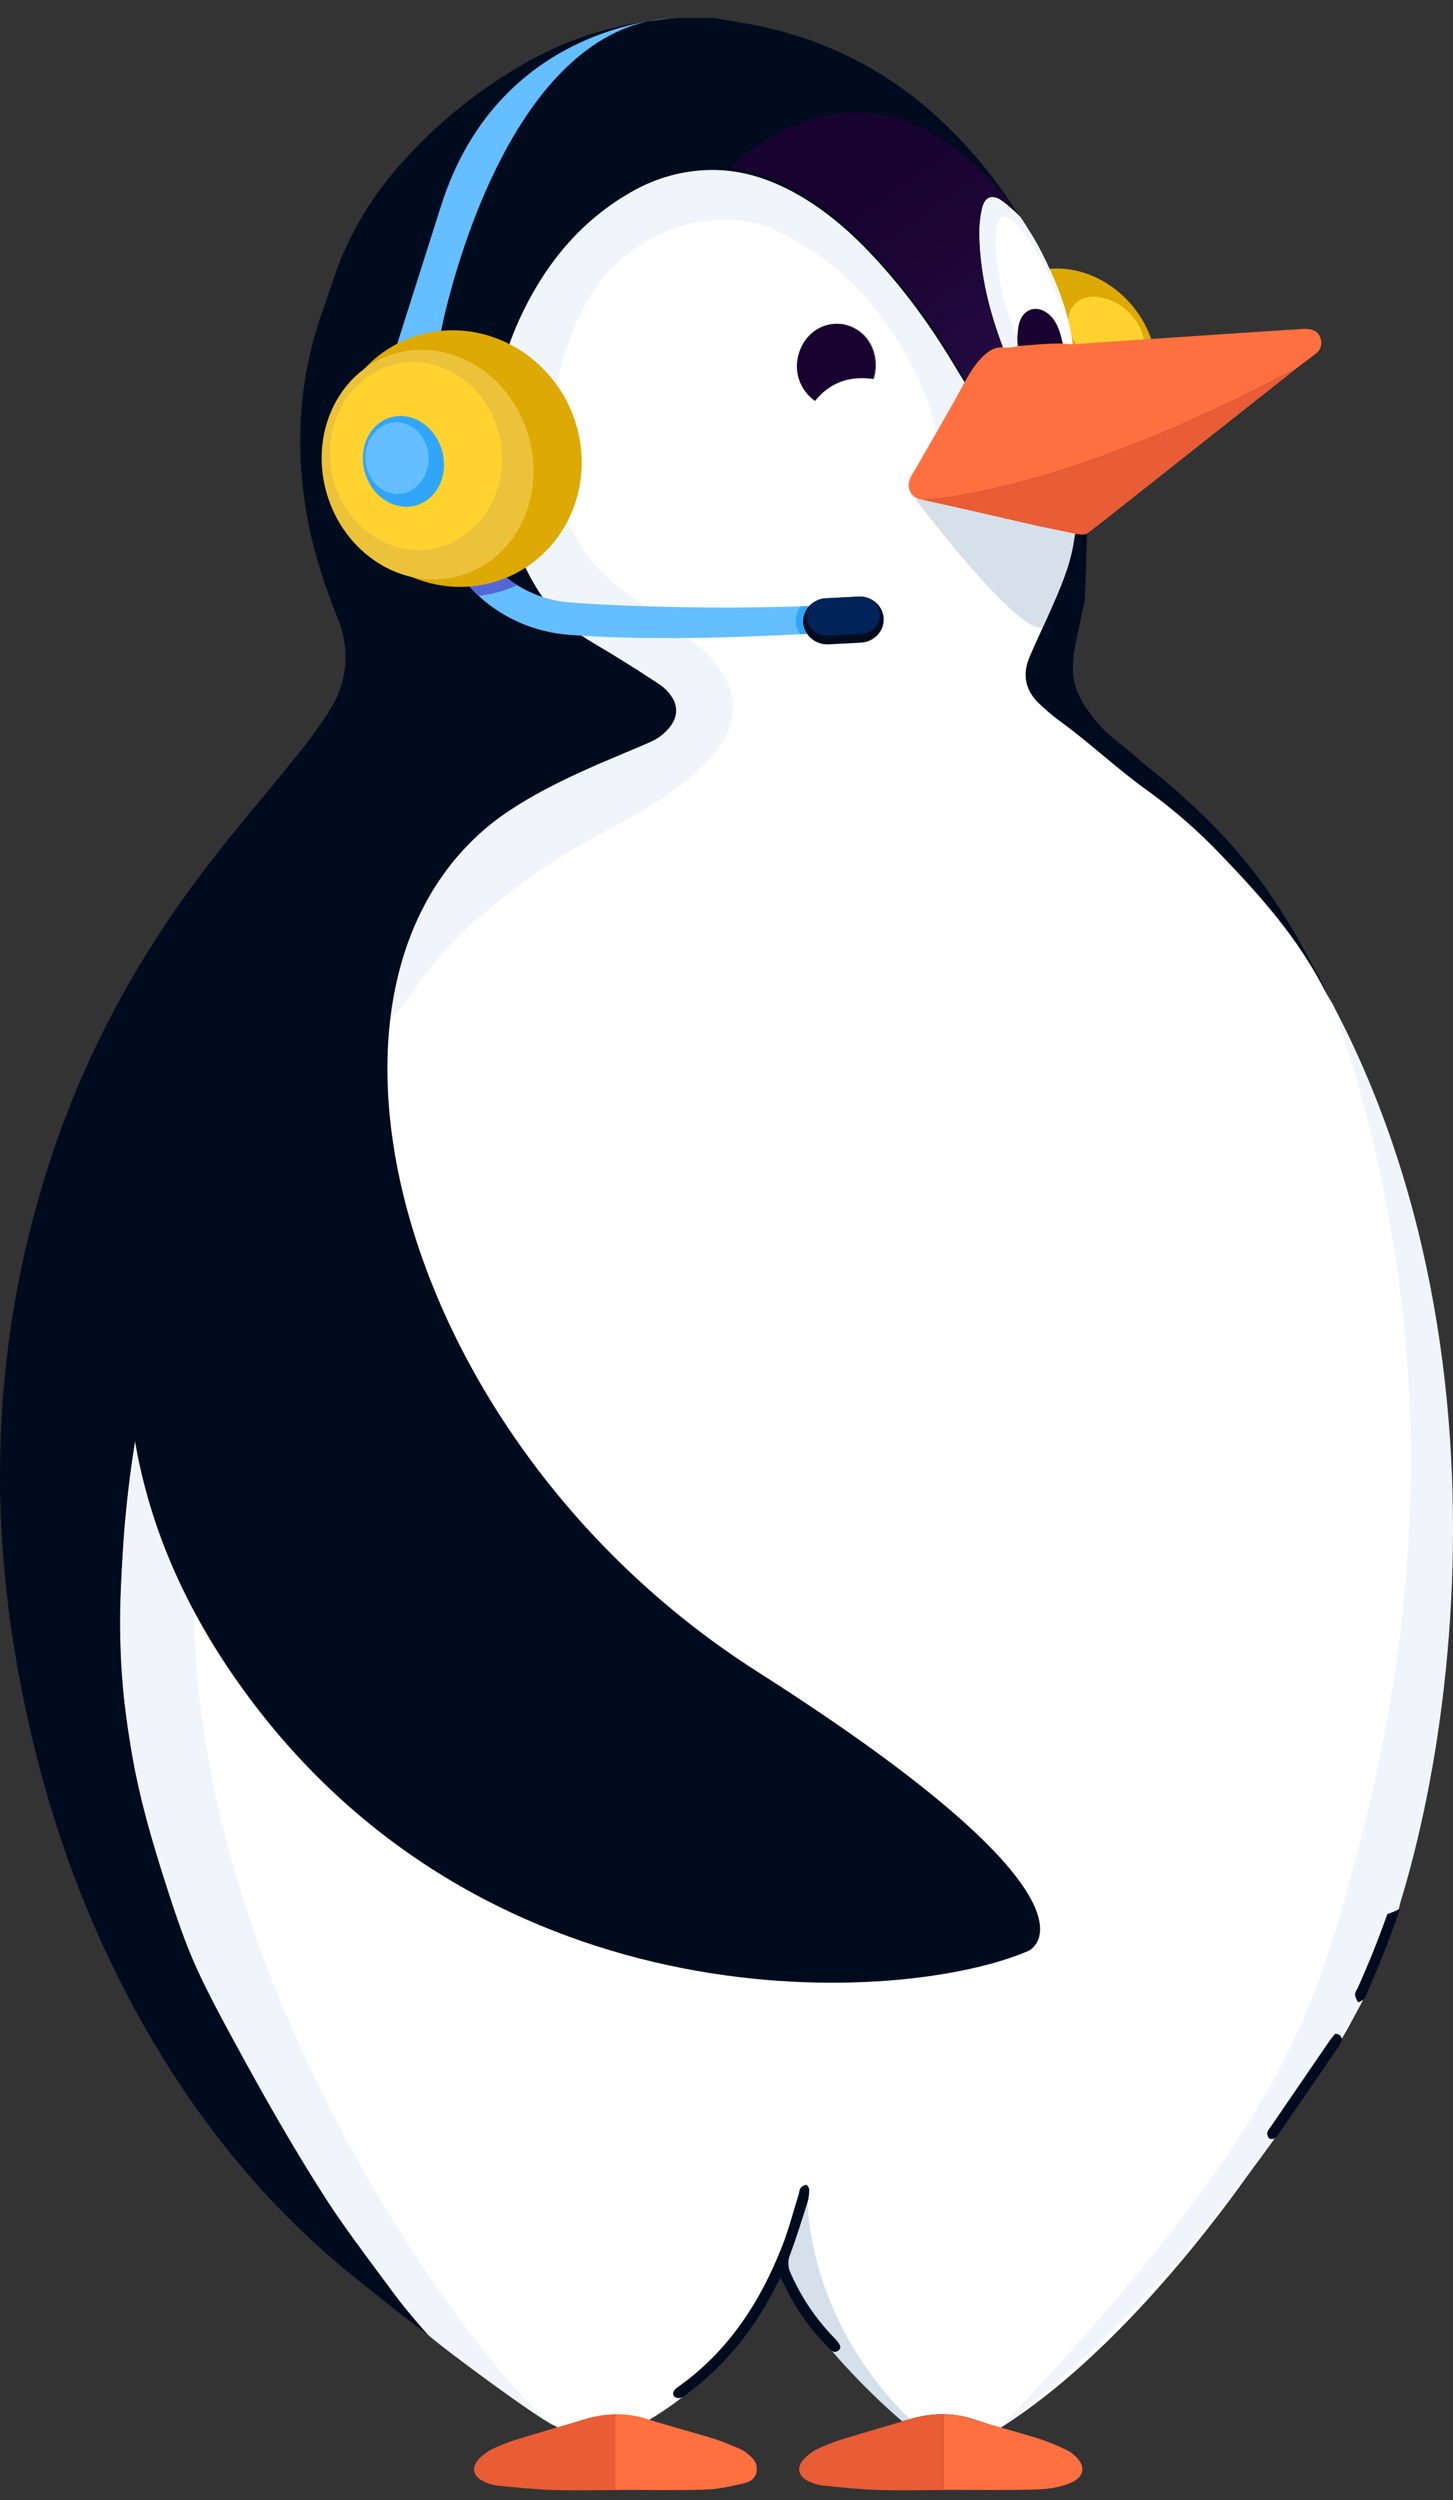 <svg width="75" height="129" viewBox="0 0 75 129" fill="none" xmlns="http://www.w3.org/2000/svg">
<rect x="0" y="0" width="75" height="129" fill="#333333" stroke="none"/>
<g id="Layer_1">
<g id="Group">
<g id="Group_2">
<path id="Vector" d="M50.591 19.502C51.3 22.138 53.881 23.92 56.355 23.474C58.83 23.029 60.261 20.533 59.549 17.893C59.19 16.557 58.348 15.436 57.28 14.722C56.756 14.366 56.181 14.111 55.578 13.974C54.993 13.838 54.387 13.813 53.785 13.921C51.31 14.366 49.879 16.862 50.588 19.498L50.591 19.502Z" fill="#DDA905"/>
<path id="Vector_2" d="M55.664 17.91C56.397 18.84 57.632 19.261 58.423 18.844C59.214 18.427 59.262 17.336 58.529 16.405C57.797 15.475 56.561 15.055 55.77 15.472C54.98 15.888 54.932 16.98 55.664 17.91Z" fill="#FFD230"/>
<path id="Vector_3" d="M58.005 19.948C58.029 20.386 58.354 20.731 58.727 20.72C59.1 20.706 59.384 20.339 59.357 19.897C59.333 19.459 59.008 19.114 58.635 19.125C58.261 19.136 57.977 19.506 58.005 19.948Z" fill="#FFD230"/>
</g>
<g id="Group_3">
<path id="Vector_4" d="M43.958 16.894C43.006 16.467 41.904 16.873 41.411 17.828C40.877 18.841 41.137 20.026 42.068 20.698C42.848 19.735 43.868 19.387 45.084 19.566C45.419 18.435 44.93 17.322 43.958 16.894ZM43.958 16.894C43.006 16.467 41.904 16.873 41.411 17.828C40.877 18.841 41.137 20.026 42.068 20.698C42.848 19.735 43.868 19.387 45.084 19.566C45.419 18.435 44.93 17.322 43.958 16.894ZM33.226 35.215C32.822 34.942 32.405 34.684 31.997 34.411C30.751 33.581 29.57 32.676 28.619 31.469C28.502 31.322 28.39 31.174 28.28 31.024C28.39 31.178 28.502 31.329 28.622 31.476C29.574 32.683 30.758 33.588 32.004 34.418C32.412 34.691 32.829 34.949 33.233 35.222C33.391 35.33 33.534 35.452 33.664 35.596C33.695 35.632 33.726 35.668 33.757 35.7C33.729 35.66 33.695 35.625 33.657 35.585C33.531 35.445 33.387 35.323 33.23 35.219L33.226 35.215ZM21.701 119.852C20.308 118.843 19.945 118.689 19.106 118.042L19.233 118.146C19.965 118.724 20.968 119.507 22.074 120.348C21.958 120.197 21.831 120.028 21.704 119.856L21.701 119.852ZM20.588 118.369L20.489 118.258C18.959 116.494 17.569 114.605 16.33 112.604V112.611C17.453 114.709 18.966 116.494 20.489 118.265C20.523 118.301 20.558 118.337 20.588 118.369Z" fill="white"/>
<path id="Vector_5" d="M68.836 51.91C68.836 51.91 68.836 51.903 68.836 51.9V51.892C68.665 51.573 68.525 51.314 68.388 51.052C67.001 48.391 65.15 46.272 63.096 44.127C61.925 42.899 60.648 41.782 59.286 40.791C57.667 39.634 56.315 38.327 54.706 37.163C54.34 36.89 53.994 36.596 53.665 36.273C53.583 36.193 53.504 36.111 53.432 36.021C53.343 35.91 53.265 35.791 53.196 35.666C52.916 35.13 52.909 34.527 53.186 33.88C53.535 33.062 53.922 32.257 54.282 31.438C54.761 30.357 55.236 29.272 55.442 28.084C55.473 27.915 55.497 27.742 55.531 27.527C54.846 27.383 54.189 27.254 53.539 27.114C51.553 26.665 49.575 26.194 47.586 25.767C47.014 25.645 46.761 25.095 47.096 24.524C47.839 23.26 48.558 21.978 49.287 20.706C49.475 20.372 49.657 20.031 49.862 19.661C49.684 19.367 49.503 19.076 49.328 18.781C49.102 18.404 48.873 18.03 48.637 17.664C48.099 16.827 47.531 16.016 46.925 15.236C46.775 15.039 46.621 14.845 46.463 14.654C46.385 14.557 46.306 14.46 46.224 14.363C45.987 14.08 45.744 13.8 45.498 13.527C45.334 13.343 45.166 13.164 44.998 12.984C43.783 11.702 42.448 10.574 40.904 9.755C39.59 9.062 38.203 8.642 36.714 8.667C35.287 8.681 33.883 9.066 32.631 9.78C30.139 11.196 28.338 13.304 27.055 15.929L27.02 16.001C25.754 18.63 24.785 26.941 21.112 35.127C12.982 53.264 0.622 77.684 6.225 87.328C6.225 87.338 6.852 90.919 6.951 91.329C7.256 92.582 7.471 93.857 7.909 95.061C8.053 95.459 8.214 95.93 8.368 96.325C8.577 96.853 8.81 97.363 9.032 97.88C9.272 98.437 9.518 98.947 9.758 99.503C10.117 100.34 10.49 101.141 10.867 101.967C11.055 102.38 11.24 102.783 11.435 103.192C11.63 103.601 12.014 104.399 12.014 104.402C13.342 107.513 16.334 112.602 16.334 112.606C17.71 114.807 19.746 117.67 21.273 119.444C21.304 119.48 22.156 120.417 22.071 120.353C22.197 120.525 27.263 124.476 28.814 125.266C29.177 125.162 31.392 124.541 31.768 124.584C32.696 124.677 32.244 124.591 33.349 124.95C33.349 124.95 38.121 122.447 40.281 117.228C40.281 117.228 41.281 119.11 42.215 120.259C43.547 121.894 46.792 124.878 46.884 124.853C48.004 124.505 49.106 124.462 50.235 124.824C50.715 124.975 51.166 125.137 51.649 125.27C59.204 120.504 65.615 110.487 65.714 110.332C65.625 110.386 65.516 110.39 65.424 110.343C65.348 110.264 65.311 110.153 65.324 110.045C65.352 109.919 65.454 109.815 65.53 109.704C66.536 108.227 67.546 106.755 68.556 105.282C68.648 105.146 68.761 105.027 68.829 104.945C69.076 104.937 69.223 105.131 69.165 105.304C69.131 105.401 69.083 105.491 69.028 105.573C69.493 104.862 70.353 103.203 70.38 103.152C70.284 103.224 70.178 103.278 70.069 103.314C70.014 103.185 69.921 103.055 69.918 102.923C69.915 102.79 70.01 102.671 70.069 102.549C71.017 100.434 71.551 100.707 72.208 98.494C74.073 88.969 74.464 86.512 74.652 80.281C75.148 63.986 69.124 52.568 68.84 51.921L68.836 51.91ZM41.438 17.804C41.931 16.849 43.033 16.447 43.985 16.87C44.957 17.298 45.443 18.411 45.111 19.543C43.896 19.363 42.876 19.711 42.095 20.674C41.168 19.999 40.904 18.814 41.438 17.801V17.804Z" fill="white"/>
<path id="Vector_6" d="M68.826 51.893C79.263 71.679 74.275 96.612 69.777 104.223C61.247 118.665 51.649 125.259 51.649 125.259C65.68 110.336 67.624 104.625 69.88 96.271C72.201 87.669 75.607 71.525 68.826 51.896" fill="#F0F5FB"/>
<path id="Vector_7" d="M41.684 113.277C41.684 113.277 41.455 119.419 46.956 124.824C46.956 124.824 46.637 124.918 46.572 124.939C46.572 124.939 42.205 121.312 40.284 117.436" fill="#D6E0EA"/>
<path id="Vector_8" d="M21.701 119.954C21.827 120.127 21.95 120.299 22.07 120.45C22.07 120.45 20.828 119.516 20.807 119.498C20.407 119.186 18.014 117.275 18.014 117.275C14.142 114.097 10.887 110.268 8.203 105.839C4.722 100.093 2.429 93.85 1.125 87.188C0.419 83.679 0.046 80.109 0.002 76.524C-0.046 70.702 0.881 64.912 2.74 59.428C4.589 53.929 7.354 49.009 10.839 44.505C12.332 42.576 13.923 40.73 15.45 38.83C15.991 38.158 16.501 37.458 16.97 36.729C17.942 35.206 18.106 33.586 17.418 31.873C16.758 30.232 16.21 28.551 15.878 26.794C15.186 23.091 15.412 19.475 16.689 15.941C16.901 15.355 17.083 14.759 17.288 14.173C18.004 12.148 19.089 10.287 20.478 8.696C22.553 6.297 25.035 4.325 27.797 2.885C29.758 1.868 31.881 1.24 34.058 1.035C34.201 1.01 34.345 0.974 34.486 0.924H36.837C37.258 0.996 37.676 1.075 38.097 1.139C42.191 1.789 45.795 3.517 48.845 6.477C50.146 7.73 51.306 9.138 52.303 10.671C52.443 10.869 52.563 11.081 52.665 11.307C52.59 11.235 52.518 11.16 52.443 11.088L52.409 11.056C52.374 11.02 52.34 10.988 52.306 10.952C52.101 10.754 51.882 10.575 51.649 10.413C51.197 10.133 50.841 10.269 50.704 10.797C50.608 11.196 50.56 11.605 50.56 12.015C50.55 13.466 50.896 15.431 51.409 17.036C51.522 17.392 51.645 17.729 51.772 18.038C50.748 17.898 49.821 19.78 49.821 19.78C49.643 19.489 49.465 19.198 49.287 18.907C49.061 18.526 48.832 18.153 48.595 17.787C48.058 16.95 47.49 16.138 46.884 15.359C46.733 15.161 46.579 14.971 46.422 14.777C46.343 14.68 46.264 14.583 46.182 14.486C45.946 14.202 45.706 13.922 45.456 13.649C45.456 13.649 45.456 13.649 45.456 13.645C45.292 13.462 45.124 13.279 44.953 13.1C43.738 11.817 42.403 10.69 40.859 9.871C39.545 9.177 38.158 8.761 36.669 8.782C35.245 8.807 33.852 9.195 32.603 9.914C30.111 11.329 28.31 13.437 27.027 16.059C27.017 16.084 27.003 16.109 26.992 16.131C25.226 19.704 25.028 23.903 26.441 27.642C26.609 28.091 26.794 28.526 26.996 28.949C27.198 29.373 27.42 29.786 27.663 30.185C27.708 30.257 27.749 30.329 27.797 30.4C27.954 30.648 28.119 30.892 28.29 31.126C28.399 31.277 28.506 31.431 28.629 31.571C29.639 32.778 30.761 33.166 32.007 33.996C32.415 34.269 33.051 34.646 33.476 34.886C34.742 35.601 35.023 36.474 34.996 36.679C34.917 37.268 34.592 37.817 33.767 38.202C33.051 38.528 32.373 38.791 31.655 39.107C29.909 39.879 26.26 41.847 26.205 41.883C6.824 55.377 4.708 80.601 6.957 91.333C7.224 92.593 8.683 98.897 11.438 104.155C11.438 104.155 14.697 110.095 16.333 112.707C17.572 114.707 18.962 116.596 20.492 118.36" fill="#000C1E"/>
<path id="Vector_9" d="M68.826 51.893C68.654 51.574 68.476 51.29 68.34 51.028C66.957 48.366 65.105 46.283 63.054 44.143C61.884 42.911 60.607 41.794 59.245 40.806C57.625 39.65 56.273 38.342 54.664 37.178C54.302 36.905 53.952 36.611 53.624 36.291C53.542 36.212 53.463 36.13 53.391 36.04C53.302 35.928 53.223 35.81 53.155 35.684C52.874 35.149 52.867 34.546 53.145 33.896C53.36 33.389 53.59 32.89 53.819 32.387C53.963 32.075 54.103 31.766 54.24 31.453C54.719 30.372 55.195 29.284 55.4 28.099C55.428 27.93 55.455 27.761 55.489 27.542C55.489 27.542 55.972 27.639 56.116 27.531C56.109 27.657 56.099 27.811 56.092 27.966C56.058 28.964 56.051 29.963 55.993 30.958C55.65 32.768 55.263 33.881 55.414 34.952C55.493 35.512 55.719 36.065 56.181 36.697C57.088 37.976 57.752 38.242 58.892 39.287C64.471 43.697 66.234 46.797 68.832 51.893H68.826Z" fill="#000C1E"/>
<path id="Vector_10" d="M31.768 124.578V128.489C30.683 128.489 29.591 128.515 28.502 128.482C27.558 128.45 26.609 128.349 25.665 128.256C25.425 128.227 25.192 128.155 24.973 128.048C24.381 127.768 24.302 127.283 24.785 126.812C24.977 126.625 25.196 126.471 25.432 126.36C25.839 126.166 26.257 126.004 26.685 125.871C27.465 125.63 28.249 125.404 29.029 125.174C29.392 125.07 29.759 124.959 30.114 124.847C30.648 124.679 31.206 124.589 31.765 124.578H31.768Z" fill="#E85C36"/>
<path id="Vector_11" d="M39.059 127.496C39.004 127.917 38.683 128.082 38.357 128.15C37.724 128.29 37.074 128.444 36.434 128.462C34.945 128.509 33.452 128.477 31.963 128.477C31.963 128.48 31.963 128.484 31.963 128.488H31.765V124.573C32.323 124.565 32.881 124.652 33.415 124.824C34.534 125.187 35.674 125.474 36.8 125.823C37.283 125.97 37.745 126.178 38.21 126.372C38.347 126.437 38.474 126.519 38.59 126.616C38.861 126.835 39.111 127.076 39.056 127.493L39.059 127.496Z" fill="#FF7040"/>
<path id="Vector_12" d="M48.702 124.577V128.488C47.565 128.488 46.429 128.517 45.292 128.481C44.344 128.448 43.399 128.351 42.455 128.254C42.194 128.222 41.945 128.139 41.712 128.021C41.174 127.755 41.099 127.295 41.53 126.854C41.729 126.649 41.962 126.48 42.215 126.358C42.639 126.16 43.078 125.988 43.523 125.852C44.536 125.539 45.559 125.255 46.572 124.943C46.665 124.914 46.757 124.885 46.85 124.857C47.449 124.666 48.072 124.569 48.698 124.577H48.702Z" fill="#E85C36"/>
<path id="Vector_13" d="M55.359 128.069C54.702 128.382 53.987 128.45 53.285 128.464C51.758 128.497 50.232 128.475 48.702 128.475V124.578C49.212 124.585 49.718 124.672 50.204 124.83C50.684 124.984 51.17 125.124 51.652 125.261C52.316 125.451 52.984 125.634 53.641 125.842C54.138 126.008 54.623 126.209 55.093 126.439C55.277 126.532 55.445 126.661 55.585 126.819C56.034 127.297 55.945 127.796 55.353 128.073L55.359 128.069Z" fill="#FF7040"/>
<path id="Vector_14" d="M45.08 19.557C43.865 19.381 42.845 19.725 42.064 20.688C41.133 20.013 40.873 18.831 41.407 17.818C41.9 16.863 43.002 16.457 43.954 16.884C44.922 17.312 45.412 18.422 45.08 19.557Z" fill="#190330"/>
<path id="Vector_15" d="M43.276 121.286C43.016 121.48 42.862 121.236 42.708 121.078C42.482 120.851 42.266 120.618 42.061 120.374C41.428 119.62 40.894 118.779 40.473 117.874C40.432 117.791 40.384 117.709 40.284 117.522C40.141 117.791 40.045 117.975 39.949 118.161C39.572 118.894 39.145 119.598 38.665 120.262C38.224 120.877 37.741 121.455 37.214 121.99C37.197 122.008 37.176 122.03 37.156 122.051C36.649 122.565 36.108 123.035 35.537 123.466C35.424 123.57 35.3 123.657 35.163 123.721C35.051 123.761 34.927 123.743 34.825 123.678C34.681 123.556 34.739 123.398 34.862 123.276C34.917 123.226 34.979 123.175 35.04 123.136C37.584 121.322 39.247 118.793 40.391 115.852C40.719 115.004 40.949 114.114 41.222 113.241C41.257 113.129 41.257 112.993 41.322 112.907C41.397 112.813 41.503 112.752 41.619 112.734C41.664 112.734 41.77 112.9 41.77 112.993C41.77 113.208 41.743 113.42 41.684 113.629C41.397 114.537 41.113 115.446 40.784 116.337C40.654 116.638 40.664 116.987 40.805 117.281C41.359 118.546 42.136 119.691 43.088 120.661C43.389 120.97 43.447 121.16 43.276 121.286Z" fill="#000C1E"/>
<path id="Vector_16" d="M52.302 10.844C52.429 10.955 52.545 11.077 52.665 11.196C53.038 11.745 53.38 12.316 53.692 12.909C54.363 14.166 55.15 15.965 55.366 17.761C55.198 17.761 55.03 17.75 54.863 17.725" fill="#F1F0E4"/>
<path id="Vector_17" d="M55.363 17.763C55.195 17.763 55.028 17.752 54.86 17.727C54.805 17.512 54.767 17.321 54.706 17.138C54.569 16.725 54.364 16.355 53.997 16.114C53.474 15.773 52.888 15.945 52.659 16.545C52.559 16.793 52.546 17.073 52.522 17.346C52.518 17.522 52.522 17.702 52.546 17.878C52.392 17.907 52.265 17.939 52.139 17.946C52.032 17.946 51.923 17.946 51.817 17.935H51.772C51.646 17.623 51.522 17.289 51.409 16.933C50.896 15.328 50.547 13.36 50.56 11.912C50.56 11.503 50.608 11.093 50.704 10.694C50.841 10.167 51.197 10.03 51.649 10.31C51.882 10.472 52.101 10.651 52.306 10.849C52.433 10.96 52.549 11.082 52.669 11.201C53.042 11.751 53.385 12.322 53.696 12.914C54.367 14.168 55.154 15.967 55.37 17.763H55.363Z" fill="white"/>
<path id="Vector_18" d="M66.967 18.973C63.674 21.577 60.384 24.177 57.091 26.781C56.78 27.029 56.462 27.266 56.116 27.532C55.972 27.636 55.489 27.542 55.489 27.542C54.805 27.399 54.148 27.269 53.497 27.129C51.512 26.68 49.533 26.21 47.544 25.782C47.544 25.782 54.339 25.707 66.967 18.973Z" fill="#E85C36"/>
<path id="Vector_19" d="M28.814 125.26C28.17 125.12 22.478 120.882 22.067 120.451C20.39 118.691 17.466 114.442 16.583 113.077C14.136 109.285 10.891 103.301 9.977 101.189C9.21 99.429 8.077 95.802 7.625 94.142C6.034 88.284 6.088 83.78 6.321 80.555C7.885 58.862 18.247 48.827 19.62 47.329C21.191 45.619 22.697 44.524 24.515 43.102C26.688 41.403 28.42 40.519 30.779 39.474C31.498 39.158 33.052 38.565 33.75 38.203C34.26 37.937 35.756 36.809 34.243 35.466C34.102 35.34 33.438 34.927 33.284 34.823C32.88 34.55 32.073 34.05 31.655 33.795C30.293 32.966 29.57 32.639 28.612 31.572C27.602 30.452 26.962 29.069 26.428 27.636C25.014 23.897 25.213 19.695 26.979 16.125L27.013 16.049C28.297 13.424 30.101 11.319 32.59 9.904C33.836 9.186 35.232 8.794 36.656 8.773C38.145 8.747 39.532 9.168 40.846 9.861C42.393 10.68 43.725 11.807 44.94 13.09C46.292 14.53 47.514 16.099 48.585 17.78C48.822 18.147 49.051 18.52 49.277 18.897C49.452 19.192 49.633 19.483 49.811 19.777C49.811 19.777 50.735 17.895 51.762 18.035C51.635 17.723 51.512 17.389 51.399 17.033C50.886 15.428 50.537 13.46 50.55 12.012C50.55 11.603 50.598 11.193 50.694 10.795C50.831 10.267 51.187 10.13 51.639 10.41C51.875 10.568 52.094 10.748 52.296 10.949C54.429 12.871 55.322 17.834 55.356 17.867C54.326 13.241 52.084 10.805 51.69 11.226C51.444 11.488 51.266 12.134 51.464 13.6C51.67 15.105 51.885 15.859 52.515 17.45C52.604 17.676 52.645 17.701 52.758 17.946C52.453 18.057 52.128 18.086 51.81 18.035C51.053 17.91 50.352 18.836 49.818 19.781C49.263 20.762 48.294 22.378 48.294 22.378C48.202 21.706 48.024 21.049 47.767 20.424C46.884 18.352 46.422 17.601 45.176 15.941C44.091 14.498 42.578 13.251 40.808 12.274C39.532 11.57 38.727 11.33 37.211 11.358C35.742 11.384 34.51 11.746 33.144 12.594C31.833 13.406 30.522 14.71 29.649 16.904C29.036 18.445 28.537 20.079 28.506 21.871C28.461 24.332 29.026 26.454 29.735 27.754C30.604 29.353 31.549 30.042 33.212 31.22C34.554 32.172 34.958 32.506 35.858 33.178C37.241 34.216 37.827 35.563 37.851 36.353C37.902 37.983 36.574 39.934 32.658 42.121C30.375 43.392 28.708 44.193 26.332 46.036C24.48 47.476 22.974 48.769 21.465 50.956C20.023 53.04 18.261 54.641 17.152 56.577C15.402 59.634 9.902 70.922 10.001 82.882C10.189 104.799 27.099 124.869 28.814 125.264V125.26Z" fill="#F0F5FB"/>
<path id="Vector_20" d="M69.247 105.301C69.209 105.394 69.165 105.488 69.11 105.57C69.089 105.599 69.072 105.628 69.055 105.657C68.059 107.115 67.063 108.573 66.06 110.028C65.991 110.146 65.906 110.247 65.803 110.333C65.714 110.383 65.605 110.39 65.512 110.344C65.437 110.265 65.399 110.153 65.413 110.046C65.44 109.92 65.543 109.816 65.618 109.704C66.625 108.228 67.635 106.756 68.644 105.283C68.737 105.147 68.85 105.028 68.915 104.946C69.161 104.938 69.308 105.132 69.25 105.305L69.247 105.301Z" fill="#000C1E"/>
<path id="Vector_21" d="M72.269 98.484C71.763 99.95 71.194 101.404 70.561 102.845C70.527 102.956 70.475 103.064 70.407 103.157C70.311 103.229 70.205 103.283 70.096 103.322C70.041 103.193 69.948 103.064 69.945 102.931C69.942 102.798 70.037 102.679 70.092 102.557C70.65 101.315 71.157 100.05 71.609 98.768C71.834 98.693 72.053 98.599 72.266 98.488L72.269 98.484Z" fill="#000C1E"/>
<path id="Vector_22" d="M67.919 18.25C67.604 18.494 67.278 18.724 66.967 18.971C54.339 25.706 47.541 25.781 47.541 25.781C47.367 25.749 47.206 25.659 47.083 25.526C46.867 25.286 46.829 24.916 47.055 24.538C47.798 23.274 48.517 21.996 49.246 20.721C49.434 20.387 49.616 20.045 49.821 19.672C49.821 19.672 50.745 17.79 51.769 17.93H51.817C51.923 17.937 52.032 17.937 52.138 17.93C52.275 17.916 52.409 17.894 52.542 17.865C52.542 17.865 54.079 17.711 54.86 17.729C55.027 17.754 55.195 17.765 55.363 17.765C55.866 17.732 56.369 17.7 56.869 17.66C57.725 17.603 58.581 17.546 59.436 17.488C61.001 17.384 62.562 17.28 64.126 17.176C65.132 17.107 66.135 17.043 67.142 16.982C67.309 16.964 67.477 16.967 67.641 16.996C67.912 17.053 68.121 17.215 68.179 17.524C68.247 17.801 68.144 18.091 67.919 18.253V18.25Z" fill="#FF7040"/>
<path id="line7" d="M22.07 120.451C21.964 120.383 21.119 119.74 20.872 119.549C20.852 119.535 20.828 119.513 20.807 119.499C20.225 119.039 18.918 117.994 18.894 117.976C18.712 117.836 18.014 117.276 18.014 117.276C14.143 114.097 10.887 110.269 8.204 105.844C4.722 100.097 2.429 93.855 1.125 87.192C0.42 83.68 0.046 80.106 0.002 76.522C0.002 76.522 5.407 78.853 6.513 88.589C6.653 89.595 6.79 90.461 6.975 91.409C7.413 93.629 8.094 95.798 8.792 97.964C9.788 101.049 10.545 102.496 11.692 104.615C13.119 107.248 14.694 110.093 16.333 112.704C17.716 114.905 18.993 116.522 20.42 118.468C20.869 119.093 22.067 120.458 22.064 120.451H22.07Z" fill="#000C1E"/>
<path id="line4" d="M37.7 8.67C37.7 8.67 45.142 0.775 52.666 11.195C52.666 11.195 51.584 9.848 51.084 10.182C51.084 10.182 50.455 10.16 50.557 12.502C50.612 13.727 50.855 15.508 51.772 17.925C51.772 17.925 50.927 17.602 49.821 19.668C49.821 19.668 44.464 9.395 37.7 8.67Z" fill="url(#paint0_linear_7431_23977)"/>
<path id="Vector_23" d="M55.489 27.541C55.455 27.756 55.431 27.928 55.4 28.097C55.195 29.283 54.719 30.367 54.24 31.452C54.103 31.764 53.962 32.073 53.819 32.386C52.446 32.698 47.082 25.529 47.082 25.529C47.205 25.662 47.366 25.752 47.541 25.784C49.529 26.208 51.511 26.679 53.493 27.131C54.144 27.271 54.794 27.401 55.486 27.544L55.489 27.541Z" fill="#D6E0EA"/>
<path id="Vector_24" d="M52.655 16.544C52.888 15.944 53.47 15.772 53.994 16.113C54.363 16.353 54.565 16.723 54.702 17.136C54.764 17.32 54.801 17.51 54.856 17.725C54.076 17.707 52.539 17.862 52.539 17.862C52.518 17.689 52.508 17.517 52.515 17.345C52.542 17.075 52.556 16.792 52.652 16.544H52.655Z" fill="#190330"/>
<path id="Vector_25" d="M26.524 41.668C14.026 49.681 20.16 74.204 39.104 86.265C58.047 98.326 53.107 100.657 53.107 100.657C46.662 103.455 25.35 104.712 12.64 87.303C-0.07 69.898 10.737 54.156 12.893 44.286C13.054 43.553 17.025 41.481 16.977 40.263C16.929 39.089 28.858 40.17 26.524 41.668Z" fill="#000C1E"/>
</g>
<path id="Vector_26" d="M22.765 17.086C22.765 17.086 25.846 0.924 35.088 0.924C35.088 0.924 25.846 0.924 22.765 10.621L19.685 20.319L22.765 17.086Z" fill="#64BEFF"/>
<g id="Group_4">
<g id="Group_5">
<path id="Vector_27" d="M23.148 28.676C23.542 29.462 24.073 30.159 24.709 30.748C25.952 31.901 27.598 32.623 29.382 32.759C33.363 33.057 38.176 32.896 41.287 32.727C43.235 32.623 44.519 32.511 44.519 32.511L44.204 31.143C43.307 31.208 42.338 31.254 41.325 31.287C37.347 31.42 32.733 31.33 29.478 31.093C28.471 31.021 27.516 30.705 26.698 30.195C25.75 29.613 24.98 28.776 24.494 27.76L23.148 28.683V28.676Z" fill="#64BEFF"/>
<path id="Vector_28" d="M23.148 28.675C23.542 29.462 24.073 30.159 24.709 30.748C24.911 30.726 25.11 30.694 25.312 30.651C25.801 30.547 26.263 30.392 26.702 30.191C25.753 29.609 24.983 28.772 24.497 27.756L23.152 28.679L23.148 28.675Z" fill="#5367D9"/>
<path id="Vector_29" d="M41.109 32.312C41.143 32.462 41.205 32.599 41.287 32.724C43.235 32.62 44.518 32.509 44.518 32.509L44.203 31.141C43.307 31.205 42.338 31.252 41.325 31.284C41.219 31.424 41.143 31.586 41.106 31.758C41.082 31.87 41.071 31.985 41.078 32.103C41.082 32.171 41.092 32.243 41.106 32.312H41.109Z" fill="#31A6F9"/>
</g>
<g id="Group_6">
<g id="Group_7">
<path id="Vector_30" d="M17.264 24.987C18.086 28.567 21.567 30.881 25.045 30.148C28.522 29.415 30.672 25.921 29.854 22.34C29.032 18.759 25.551 16.446 22.073 17.178C18.596 17.911 16.446 21.406 17.264 24.987Z" fill="#DDA905"/>
<g id="Group_8">
<path id="Vector_31" d="M16.768 25.09C17.504 28.305 20.475 30.41 23.405 29.792C26.335 29.174 28.112 26.071 27.376 22.86C26.64 19.645 23.669 17.541 20.738 18.158C17.808 18.776 16.032 21.879 16.768 25.09Z" fill="#EDC23B"/>
<path id="Vector_32" d="M17.073 23.999C17.381 26.664 19.599 28.618 22.029 28.359C24.46 28.101 26.181 25.734 25.873 23.069C25.565 20.404 23.347 18.45 20.917 18.709C18.486 18.967 16.765 21.334 17.073 23.999Z" fill="#FFD230"/>
</g>
</g>
<g id="Group_9">
<path id="Vector_33" d="M18.798 24.233C19.089 25.505 20.232 26.345 21.352 26.112C22.471 25.875 23.142 24.654 22.851 23.382C22.56 22.111 21.416 21.27 20.297 21.504C19.178 21.741 18.507 22.962 18.798 24.233Z" fill="#31A6F9"/>
<path id="Vector_34" d="M18.863 23.706C18.911 24.727 19.678 25.527 20.575 25.488C21.475 25.448 22.163 24.59 22.119 23.57C22.071 22.55 21.304 21.749 20.407 21.788C19.51 21.828 18.819 22.686 18.863 23.706Z" fill="#64BEFF"/>
</g>
</g>
<g id="Group_10">
<path id="Vector_35" d="M41.489 32.313C41.619 32.874 42.153 33.28 42.772 33.247L44.439 33.161C45.124 33.125 45.651 32.561 45.613 31.904C45.613 31.857 45.607 31.811 45.596 31.768C45.596 31.75 45.59 31.732 45.586 31.714C45.459 31.153 44.922 30.747 44.302 30.784L42.635 30.87C42.064 30.898 41.602 31.294 41.485 31.807C41.461 31.908 41.454 32.012 41.458 32.123C41.458 32.188 41.472 32.252 41.485 32.313H41.489Z" fill="#000C1E"/>
<path id="Vector_36" d="M42.263 32.715C42.423 32.776 42.598 32.802 42.779 32.794L44.446 32.708C44.505 32.708 44.559 32.697 44.614 32.687C45.62 32.5 45.689 31.085 44.703 30.823C44.577 30.79 44.44 30.776 44.303 30.783L42.636 30.869C42.533 30.873 42.437 30.891 42.345 30.916C41.468 31.167 41.41 32.396 42.263 32.715Z" fill="#002459"/>
</g>
</g>
</g>
</g>
<defs>
<linearGradient id="paint0_linear_7431_23977" x1="44.975" y1="9.835" x2="55.176" y2="24.059" gradientUnits="userSpaceOnUse">
<stop stop-color="#190330"/>
<stop offset="0.39" stop-color="#1E0739"/>
<stop offset="1" stop-color="#2B1150"/>
</linearGradient>
</defs>
</svg>
